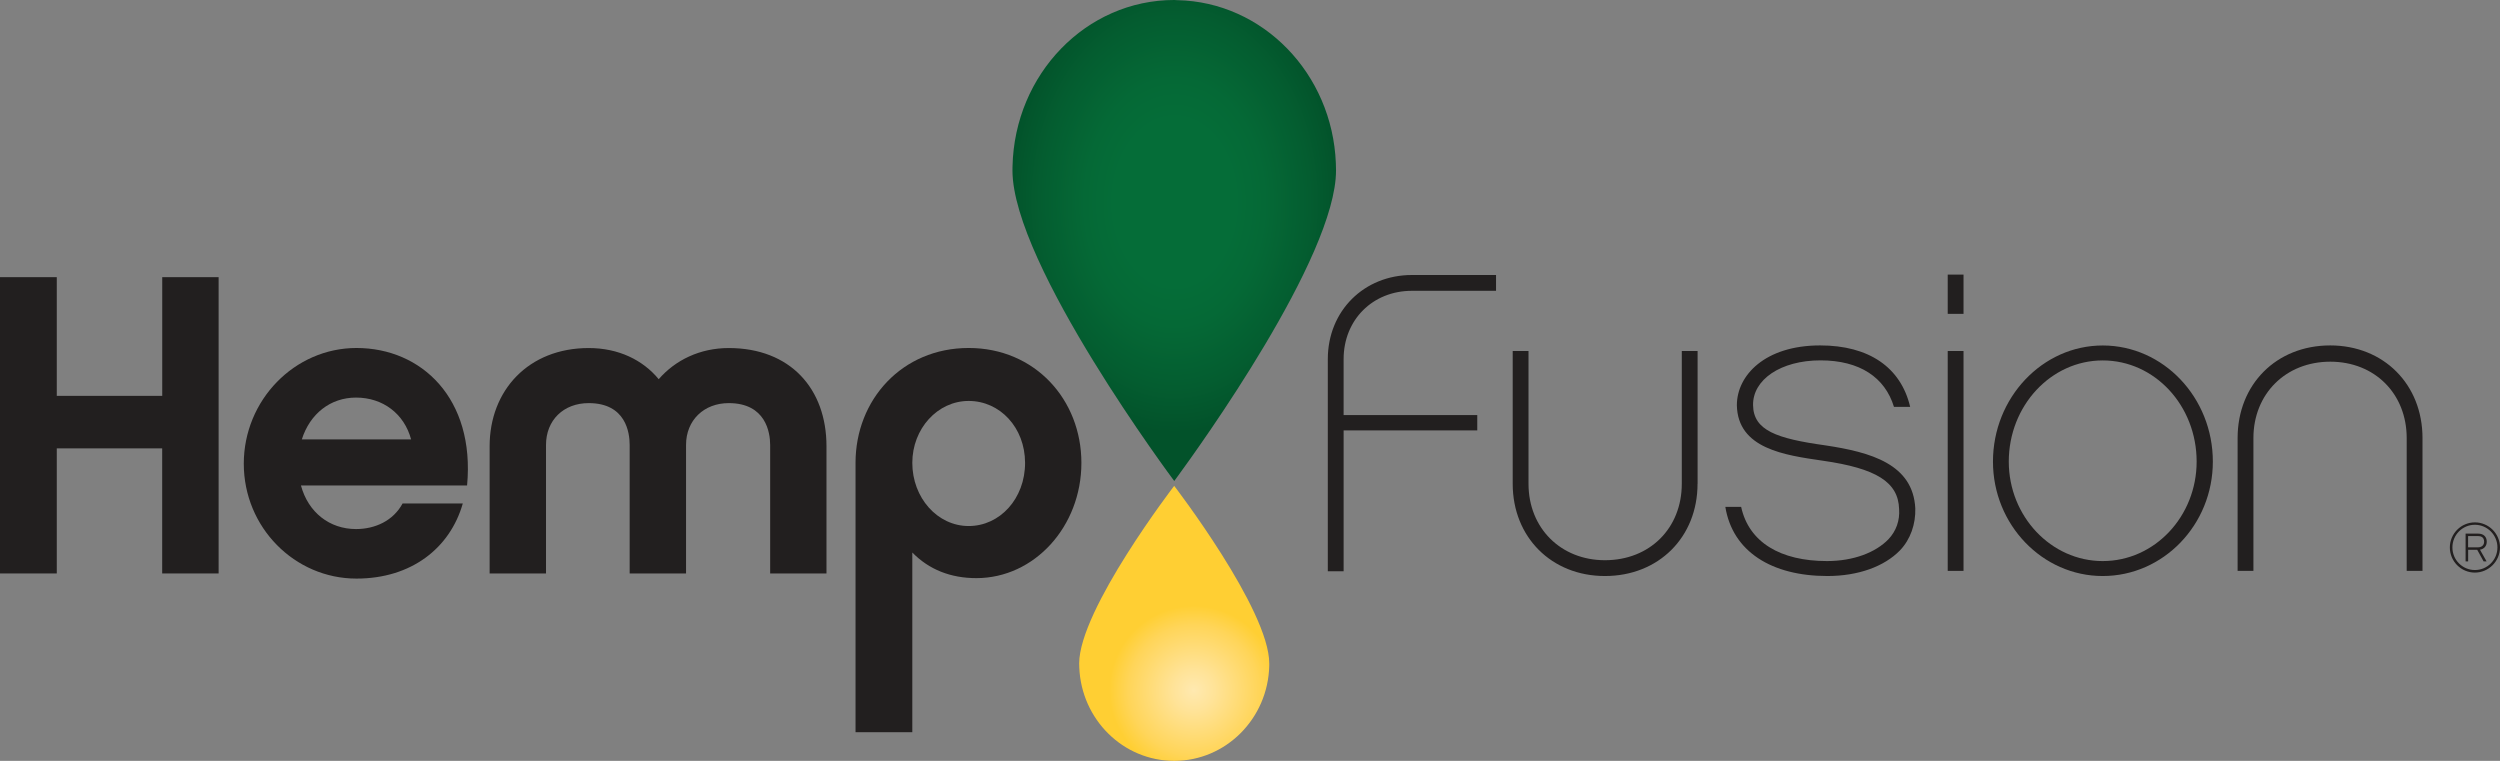 <?xml version="1.0" encoding="UTF-8" standalone="no"?> <!-- Generator: Adobe Illustrator 23.0.4, SVG Export Plug-In . SVG Version: 6.00 Build 0) --> <svg xmlns:dc="http://purl.org/dc/elements/1.1/" xmlns:cc="http://creativecommons.org/ns#" xmlns:rdf="http://www.w3.org/1999/02/22-rdf-syntax-ns#" xmlns:svg="http://www.w3.org/2000/svg" xmlns="http://www.w3.org/2000/svg" xmlns:sodipodi="http://sodipodi.sourceforge.net/DTD/sodipodi-0.dtd" xmlns:inkscape="http://www.inkscape.org/namespaces/inkscape" x="0px" y="0px" viewBox="0 0 438.09 133.33" xml:space="preserve" id="svg2" inkscape:version="0.91 r13725" sodipodi:docname="HF_Logo_06-19.svg" width="438.09" height="133.33"><rect x="0" y="0" width="438.09" height="133.33" fill="#808080" stroke="none"/><defs id="defs81"></defs><style type="text/css" id="style4"> .st0{fill:#221F1F;} .st1{fill:url(#SVGID_1_);} .st2{fill:url(#SVGID_2_);} .st3{display:none;} .st4{display:none;fill:none;stroke:#D0E289;stroke-miterlimit:10;} .st5{display:none;fill:#F4C12E;} .st6{display:inline;fill:#010101;} .st7{display:inline;} .st8{fill:#010101;} </style><g id="testing" transform="translate(-54.46,-25.83)"><g id="g7"><g id="g9"><path class="st0" d="m 92.76,126.32 -9.88,0 0,-21.92 -18.47,0 0,21.92 -9.95,0 0,-51.92 9.95,0 0,20.8 18.48,0 0,-20.8 9.88,0 0,51.92 z" id="path11" inkscape:connector-curvature="0" style="fill:#221f1f"></path><path class="st0" d="m 107.2,110.91 c 1.27,4.71 5.01,7.63 9.65,7.63 3.29,0 6.51,-1.42 8.16,-4.49 l 10.55,0 c -2.24,7.86 -9.05,13.17 -18.63,13.17 -10.85,0 -19.75,-8.98 -19.75,-20.13 0,-11.15 8.9,-20.28 19.75,-20.28 11.37,0 20.8,8.83 19.38,24.09 l -29.11,0 z m 19.3,-8.08 c -1.2,-4.49 -4.94,-7.33 -9.65,-7.33 -4.49,0 -8.08,2.84 -9.5,7.33 l 19.15,0 z" id="path13" inkscape:connector-curvature="0" style="fill:#221f1f"></path><path class="st0" d="m 199.3,126.32 -9.88,0 0,-22.52 c 0,-2.17 -0.75,-7.33 -7.26,-7.33 -4.34,0 -7.48,2.99 -7.48,7.33 l 0,22.52 -9.88,0 0,-22.52 c 0,-2.17 -0.67,-7.33 -7.18,-7.33 -4.41,0 -7.48,2.99 -7.48,7.33 l 0,22.52 -9.88,0 0,-22.29 c 0,-9.8 6.81,-17.21 17.36,-17.21 5.24,0 9.5,2.1 12.27,5.46 2.92,-3.37 7.26,-5.46 12.27,-5.46 10.77,0 17.13,7.11 17.13,17.21 l 0,22.29 z" id="path15" inkscape:connector-curvature="0" style="fill:#221f1f"></path><path class="st0" d="m 225.55,127.14 c -4.49,0 -8.3,-1.5 -11.22,-4.49 l 0,31.49 -9.95,0 0,-47.2 c 0,-11.07 8.16,-20.13 19.83,-20.13 11.6,0 19.75,9.05 19.75,20.13 0,11.15 -8.23,20.2 -18.41,20.2 z m -1.34,-31.05 c -5.46,0 -9.88,4.86 -9.88,10.85 0,6.13 4.41,11.07 9.88,11.07 5.46,0 9.88,-4.79 9.88,-11.07 -0.01,-6.21 -4.42,-10.85 -9.88,-10.85 z" id="path17" inkscape:connector-curvature="0" style="fill:#221f1f"></path></g><g id="g19"><path class="st0" d="m 289.91,98.56 23.42,0 0,2.69 -23.42,0 0,24.69 -2.77,0 0,-37.18 c 0,-8.46 6.36,-14.74 14.74,-14.74 l 14.74,0 0,2.77 -14.74,0 c -6.88,0 -11.97,5.09 -11.97,11.97 l 0,9.8 z" id="path21" inkscape:connector-curvature="0" style="fill:#221f1f"></path><path class="st0" d="m 351.93,110.61 c 0,9.35 -6.81,16.16 -16.23,16.16 -9.35,0 -16.16,-6.81 -16.16,-16.16 l 0,-23.27 2.77,0 0,23.27 c 0,7.78 5.68,13.39 13.39,13.39 7.86,0 13.47,-5.61 13.47,-13.39 l 0,-23.27 2.77,0 0,23.27 z" id="path23" inkscape:connector-curvature="0" style="fill:#221f1f"></path><path class="st0" d="m 387.4,122.28 c -2.77,2.84 -7.33,4.49 -12.72,4.49 -9.73,0 -16.61,-4.26 -17.88,-12.12 l 2.77,0 c 1.35,6.21 6.88,9.5 15.04,9.5 4.64,0 8.53,-1.5 10.77,-3.82 1.35,-1.42 2.02,-3.29 1.87,-5.31 -0.15,-4.71 -3.97,-7.11 -13.39,-8.46 -6.66,-0.97 -14.89,-2.09 -15.04,-9.72 0,-5.24 4.94,-10.48 14.59,-10.48 8.53,0 14.14,3.82 15.78,10.77 l -2.84,0 c -1.57,-5.16 -5.99,-8.15 -12.87,-8.15 -6.96,0 -11.9,3.37 -11.82,7.86 0.07,4.41 4.11,5.84 12.64,7.03 8.01,1.2 15.41,3.29 15.79,11.07 0.07,2.7 -0.82,5.39 -2.69,7.34 z" id="path25" inkscape:connector-curvature="0" style="fill:#221f1f"></path><path class="st0" d="m 398.54,80.83 -2.77,0 0,-6.88 2.77,0 0,6.88 z m 0,45.04 -2.77,0 0,-38.53 2.77,0 0,38.53 z" id="path27" inkscape:connector-curvature="0" style="fill:#221f1f"></path><path class="st0" d="m 442.23,106.72 c 0,11.07 -8.68,20.05 -19.3,20.05 -10.55,0 -19.23,-8.98 -19.23,-20.05 0,-11.22 8.68,-20.35 19.23,-20.35 10.63,0 19.3,9.12 19.3,20.35 z m -2.84,0 c 0,-9.8 -7.33,-17.73 -16.46,-17.73 -9.05,0 -16.46,7.93 -16.46,17.73 0,9.58 7.41,17.43 16.46,17.43 9.13,0 16.46,-7.86 16.46,-17.43 z" id="path29" inkscape:connector-curvature="0" style="fill:#221f1f"></path><path class="st0" d="m 478.97,102.6 0,23.27 -2.77,0 0,-23.27 c 0,-7.78 -5.61,-13.39 -13.39,-13.39 -7.78,0 -13.47,5.61 -13.47,13.39 l 0,23.27 -2.77,0 0,-23.27 c 0,-9.43 6.81,-16.24 16.23,-16.24 9.36,0.01 16.17,6.81 16.17,16.24 z" id="path31" inkscape:connector-curvature="0" style="fill:#221f1f"></path></g><g id="g33"><path class="st0" d="m 488.15,126.17 c -2.42,0 -4.39,-1.98 -4.39,-4.4 0,-2.43 1.97,-4.4 4.39,-4.4 2.42,0 4.4,1.97 4.4,4.4 -0.01,2.41 -1.99,4.4 -4.4,4.4 z m 0,-8.38 c -2.18,0 -3.94,1.77 -3.94,3.97 0,2.19 1.76,3.96 3.94,3.96 2.18,0 3.95,-1.77 3.95,-3.96 0,-2.19 -1.78,-3.97 -3.95,-3.97 z m 2.05,6.42 -0.52,0 -1.12,-2.03 -1.59,0 0,2.03 -0.45,0 0,-4.87 2.19,0 c 0.95,0 1.52,0.53 1.52,1.42 0,0.74 -0.47,1.28 -1.19,1.4 l 1.16,2.05 z m -1.5,-4.44 -1.74,0 0,1.97 1.76,0 c 0.52,0 1.05,-0.3 1.05,-0.98 0,-0.87 -0.66,-0.99 -1.07,-0.99 z" id="path35" inkscape:connector-curvature="0" style="fill:#221f1f"></path></g><radialGradient id="SVGID_1_" cx="260.299" cy="61.251" r="29.434" gradientTransform="matrix(1,0,0,1.372,0,-22.774)" gradientUnits="userSpaceOnUse"><stop offset="0.356" style="stop-color:#056D38" id="stop38"></stop><stop offset="0.535" style="stop-color:#056936" id="stop40"></stop><stop offset="0.805" style="stop-color:#045D30" id="stop42"></stop><stop offset="1" style="stop-color:#02522A" id="stop44"></stop></radialGradient><path class="st1" d="m 288.55,54.42 c -0.63,-15.71 -12.79,-28.26 -27.79,-28.56 -0.18,0 -0.35,-0.03 -0.53,-0.03 -15.43,0 -27.98,12.99 -28.34,29.16 -0.01,0.24 -0.01,0.48 -0.01,0.71 0,16.5 28.35,54.42 28.35,54.42 0,0 0.2,-0.27 0.53,-0.72 3.83,-5.23 27.82,-38.52 27.82,-53.7 -0.01,-0.43 -0.01,-0.86 -0.03,-1.28 z" id="path46" inkscape:connector-curvature="0" style="fill:url(#SVGID_1_)"></path><radialGradient id="SVGID_2_" cx="263.651" cy="146.792" r="14.826" gradientUnits="userSpaceOnUse"><stop offset="2.624835e-03" style="stop-color:#FFE9B0" id="stop49"></stop><stop offset="0.246" style="stop-color:#FFE398" id="stop51"></stop><stop offset="0.771" style="stop-color:#FFD559" id="stop53"></stop><stop offset="1" style="stop-color:#FFCF33" id="stop55"></stop></radialGradient><path class="st2" d="m 260.22,110.97 c 0,0 -16.65,21.68 -16.65,31.12 0,0.25 0.01,0.49 0.02,0.73 0.38,9.09 7.68,16.34 16.64,16.34 9.06,0 16.44,-7.43 16.65,-16.67 0,-0.14 0,-0.27 0,-0.41 0,-9.43 -16.66,-31.11 -16.66,-31.11 z" id="path57" inkscape:connector-curvature="0" style="fill:url(#SVGID_2_)"></path></g></g><g id="slight" transform="translate(-54.46,-25.83)"><path class="st3" d="m -270.22,128.65 c -0.6,0.25 -1.11,0.6 -1.55,1.04 -0.44,0.44 -0.79,0.95 -1.04,1.54 -0.25,0.59 -0.38,1.21 -0.38,1.88 l 0,1.64 6.43,0 0,3.18 -6.43,0 0,9.64 -3.18,0 0,-14.47 c 0,-1.12 0.21,-2.16 0.62,-3.13 0.42,-0.96 0.99,-1.81 1.73,-2.54 0.74,-0.73 1.6,-1.3 2.57,-1.71 0.98,-0.42 2.01,-0.62 3.11,-0.62 l 1.57,0 0,3.18 -1.57,0 c -0.66,0 -1.29,0.12 -1.88,0.37 z m 21.78,2.88 0,8 c 0,1.1 -0.21,2.13 -0.62,3.11 -0.42,0.98 -0.99,1.83 -1.73,2.57 -0.74,0.74 -1.59,1.32 -2.55,1.73 -0.96,0.42 -2.01,0.62 -3.13,0.62 -1.1,0 -2.13,-0.21 -3.11,-0.62 -0.98,-0.42 -1.83,-0.99 -2.55,-1.73 -0.73,-0.74 -1.3,-1.6 -1.71,-2.57 -0.42,-0.98 -0.62,-2.01 -0.62,-3.11 l 0,-8 3.18,0 0,8 c 0,0.67 0.12,1.3 0.38,1.89 0.26,0.59 0.59,1.11 1.04,1.55 0.44,0.44 0.95,0.79 1.54,1.04 0.58,0.25 1.21,0.38 1.88,0.38 0.67,0 1.3,-0.12 1.89,-0.38 0.59,-0.26 1.11,-0.59 1.55,-1.04 0.44,-0.44 0.79,-0.96 1.04,-1.55 0.25,-0.59 0.38,-1.23 0.38,-1.89 l 0,-8 3.14,0 z m 16.44,0 0,3.18 -9.68,0 c -0.45,0 -0.83,0.16 -1.14,0.46 -0.31,0.31 -0.46,0.69 -0.46,1.14 0,0.45 0.15,0.84 0.46,1.16 0.31,0.32 0.69,0.48 1.14,0.48 l 6.43,0 c 0.67,0 1.29,0.12 1.88,0.38 0.59,0.26 1.1,0.59 1.54,1.02 0.44,0.43 0.79,0.93 1.04,1.52 0.25,0.59 0.38,1.21 0.38,1.88 0,0.67 -0.12,1.29 -0.38,1.88 -0.26,0.59 -0.6,1.1 -1.04,1.54 -0.44,0.44 -0.95,0.79 -1.54,1.04 -0.59,0.25 -1.21,0.38 -1.88,0.38 l -9.64,0 0,-3.18 9.64,0 c 0.48,0 0.87,-0.15 1.18,-0.46 0.31,-0.31 0.46,-0.7 0.46,-1.18 0,-0.45 -0.16,-0.83 -0.46,-1.14 -0.31,-0.31 -0.7,-0.46 -1.18,-0.46 l -6.43,0 c -0.67,0 -1.29,-0.12 -1.88,-0.38 -0.58,-0.25 -1.09,-0.59 -1.52,-1.04 -0.43,-0.44 -0.77,-0.95 -1.02,-1.54 -0.25,-0.58 -0.38,-1.21 -0.38,-1.88 0,-0.67 0.12,-1.29 0.38,-1.88 0.25,-0.58 0.59,-1.09 1.02,-1.52 0.43,-0.43 0.93,-0.77 1.52,-1.02 0.58,-0.25 1.21,-0.38 1.88,-0.38 l 9.68,0 z m 7.53,0 0,16.04 -3.14,0 0,-16.04 3.14,0 z m 2.11,8.07 c 0,-1.12 0.21,-2.16 0.62,-3.13 0.42,-0.96 0.99,-1.81 1.71,-2.54 0.73,-0.73 1.58,-1.3 2.55,-1.71 0.98,-0.42 2.01,-0.62 3.11,-0.62 1.12,0 2.16,0.21 3.13,0.62 0.96,0.42 1.82,0.99 2.55,1.71 0.74,0.73 1.32,1.57 1.73,2.54 0.42,0.96 0.62,2.01 0.62,3.13 0,1.1 -0.21,2.13 -0.62,3.11 -0.42,0.98 -0.99,1.83 -1.73,2.57 -0.74,0.74 -1.59,1.32 -2.55,1.73 -0.96,0.42 -2.01,0.62 -3.13,0.62 -1.1,0 -2.13,-0.21 -3.11,-0.62 -0.98,-0.42 -1.83,-0.99 -2.55,-1.73 -0.73,-0.74 -1.3,-1.6 -1.71,-2.57 -0.41,-0.98 -0.62,-2.01 -0.62,-3.11 z m 3.14,0 c 0,0.67 0.12,1.3 0.38,1.89 0.25,0.6 0.6,1.11 1.04,1.55 0.44,0.44 0.96,0.79 1.55,1.04 0.59,0.25 1.23,0.38 1.89,0.38 0.67,0 1.3,-0.12 1.89,-0.38 0.6,-0.25 1.11,-0.6 1.55,-1.04 0.44,-0.44 0.79,-0.96 1.04,-1.55 0.25,-0.59 0.38,-1.23 0.38,-1.89 0,-0.67 -0.12,-1.29 -0.38,-1.88 -0.25,-0.58 -0.6,-1.09 -1.04,-1.54 -0.44,-0.44 -0.96,-0.79 -1.55,-1.04 -0.6,-0.25 -1.23,-0.38 -1.89,-0.38 -0.67,0 -1.3,0.12 -1.89,0.38 -0.6,0.25 -1.11,0.6 -1.55,1.04 -0.44,0.44 -0.79,0.95 -1.04,1.54 -0.25,0.59 -0.38,1.21 -0.38,1.88 z m 15.67,-3.16 c 0.42,-0.96 0.99,-1.81 1.71,-2.54 0.73,-0.73 1.58,-1.3 2.55,-1.71 0.98,-0.42 2.01,-0.62 3.11,-0.62 1.12,0 2.16,0.21 3.13,0.62 0.96,0.42 1.82,0.99 2.55,1.71 0.74,0.73 1.32,1.57 1.73,2.54 0.42,0.96 0.62,2.01 0.62,3.13 l 0,8.04 -3.18,0 0,-8.04 c 0,-0.67 -0.12,-1.29 -0.38,-1.88 -0.25,-0.58 -0.6,-1.09 -1.04,-1.54 -0.44,-0.44 -0.96,-0.79 -1.55,-1.04 -0.59,-0.25 -1.23,-0.38 -1.89,-0.38 -0.67,0 -1.29,0.12 -1.88,0.38 -0.58,0.25 -1.1,0.6 -1.54,1.04 -0.44,0.44 -0.79,0.95 -1.04,1.54 -0.25,0.58 -0.38,1.21 -0.38,1.88 l 0,8.04 -3.18,0 0,-8.04 c 0.03,-1.12 0.24,-2.17 0.66,-3.13 z" id="path60" inkscape:connector-curvature="0" style="display:none"></path></g><g id="Layer_2" transform="translate(-54.46,-25.83)"><rect x="1322.78" y="400.83" class="st4" width="117" height="117" id="rect63" style="display:none;fill:none;stroke:#d0e289;stroke-miterlimit:10"></rect><polygon class="st5" points="1862.08,400.44 1862.08,434.13 1828.38,434.13 1828.38,484.31 1862.08,484.31 1862.08,518 1912.25,518 1912.25,484.31 1945.94,484.31 1945.94,434.13 1912.25,434.13 1912.25,400.44 " id="polygon65" style="display:none;fill:#f4c12e"></polygon><g class="st3" id="g67" style="display:none"><path class="st6" d="m 775.28,102.74 6.2,6.2 -3.05,3.05 c -2.1,2.1 -4.49,3.71 -7.18,4.82 -2.69,1.12 -5.51,1.67 -8.46,1.67 -2.95,0 -5.77,-0.56 -8.46,-1.67 -2.69,-1.12 -5.09,-2.72 -7.18,-4.82 -2.16,-2.16 -3.77,-4.61 -4.82,-7.33 -1.05,-2.72 -1.58,-5.49 -1.58,-8.32 0,-2.82 0.52,-5.58 1.58,-8.27 1.05,-2.69 2.66,-5.12 4.82,-7.28 2.16,-2.16 4.61,-3.79 7.33,-4.87 2.72,-1.08 5.49,-1.62 8.32,-1.62 2.82,0 5.59,0.54 8.32,1.62 2.72,1.08 5.17,2.71 7.33,4.87 l 3.05,3.05 -24.51,24.5 c 2.49,1.25 5.13,1.66 7.92,1.23 2.79,-0.43 5.23,-1.69 7.33,-3.79 l 3.04,-3.04 z M 753.33,86.89 c -2.62,2.62 -3.94,5.77 -3.94,9.45 0,2.03 0.46,3.97 1.38,5.81 0.79,-0.79 1.98,-1.98 3.59,-3.59 1.61,-1.61 3.31,-3.31 5.12,-5.12 1.8,-1.8 3.54,-3.53 5.22,-5.17 1.67,-1.64 2.97,-2.92 3.89,-3.84 -2.49,-1.25 -5.13,-1.67 -7.92,-1.28 -2.8,0.4 -5.24,1.64 -7.34,3.74 z" id="path69" inkscape:connector-curvature="0" style="display:inline;fill:#010101"></path><path class="st6" d="m 844.76,74.1 c 3.08,0 5.95,0.57 8.61,1.72 2.66,1.15 5,2.72 7.04,4.72 2.03,2 3.62,4.33 4.77,6.99 1.15,2.66 1.72,5.53 1.72,8.61 l 0,22.14 -8.76,0 0,-22.14 c 0,-1.84 -0.34,-3.56 -1.03,-5.17 -0.69,-1.61 -1.64,-3.02 -2.85,-4.23 -1.21,-1.21 -2.64,-2.17 -4.28,-2.85 -1.64,-0.69 -3.38,-1.03 -5.22,-1.03 -1.84,0 -3.56,0.34 -5.17,1.03 -1.61,0.69 -3.02,1.64 -4.23,2.85 -1.21,1.21 -2.17,2.62 -2.85,4.23 -0.69,1.61 -1.03,3.33 -1.03,5.17 l 0,22.14 -8.76,0 0,-22.14 c 0,-1.84 -0.34,-3.56 -1.03,-5.17 -0.69,-1.61 -1.64,-3.02 -2.85,-4.23 -1.21,-1.21 -2.64,-2.17 -4.28,-2.85 -1.64,-0.69 -3.38,-1.03 -5.22,-1.03 -1.84,0 -3.56,0.34 -5.17,1.03 -1.61,0.69 -3.02,1.64 -4.23,2.85 -1.21,1.21 -2.16,2.62 -2.85,4.23 -0.69,1.61 -1.03,3.33 -1.03,5.17 l 0,22.14 -8.76,0 0,-22.14 c 0,-3.08 0.57,-5.95 1.72,-8.61 1.15,-2.66 2.72,-4.99 4.72,-6.99 2,-2 4.35,-3.57 7.04,-4.72 2.69,-1.15 5.54,-1.72 8.56,-1.72 3.67,0 7.04,0.8 10.09,2.41 3.05,1.61 5.59,3.79 7.63,6.54 2.03,-2.76 4.59,-4.94 7.68,-6.54 3.06,-1.61 6.41,-2.41 10.02,-2.41 z" id="path71" inkscape:connector-curvature="0" style="display:inline;fill:#010101"></path><polygon class="st6" points="699.39,59 691,59 691,118.3 699.39,118.3 699.39,92.87 724.92,92.87 724.92,118.3 733.31,118.3 733.31,59 724.92,59 724.92,84.47 699.39,84.47 " id="polygon73" style="display:inline;fill:#010101"></polygon><g class="st7" id="g75" style="display:inline"><path class="st8" d="m 895.17,74.33 c 3.08,0 5.95,0.57 8.61,1.72 2.66,1.15 5,2.72 7.03,4.72 2.03,2 3.62,4.33 4.77,6.98 1.15,2.66 1.72,5.52 1.72,8.61 0,3.02 -0.58,5.87 -1.72,8.56 -1.15,2.69 -2.74,5.05 -4.77,7.08 -2.03,2.03 -4.38,3.62 -7.03,4.77 -2.66,1.15 -5.52,1.72 -8.61,1.72 l -13.27,0 0,17.7 -8.75,0 0,-39.83 c 0,-3.08 0.57,-5.95 1.72,-8.61 1.15,-2.66 2.72,-4.98 4.72,-6.98 2,-2 4.34,-3.57 7.03,-4.72 2.69,-1.14 5.54,-1.72 8.55,-1.72 z m 5.22,34.38 c 1.64,-0.69 3.06,-1.64 4.28,-2.85 1.21,-1.21 2.16,-2.64 2.85,-4.28 0.69,-1.64 1.03,-3.38 1.03,-5.21 0,-1.83 -0.34,-3.56 -1.03,-5.16 -0.69,-1.61 -1.64,-3.02 -2.85,-4.23 -1.21,-1.21 -2.64,-2.16 -4.28,-2.85 -1.64,-0.69 -3.38,-1.03 -5.21,-1.03 -1.84,0 -3.56,0.34 -5.16,1.03 -1.6,0.69 -3.02,1.64 -4.23,2.85 -1.21,1.21 -2.16,2.62 -2.85,4.23 -0.69,1.61 -1.03,3.33 -1.03,5.16 l 0,13.37 13.28,0 c 1.82,0 3.56,-0.35 5.2,-1.03 z" id="path77" inkscape:connector-curvature="0" style="fill:#010101"></path></g></g></g></svg> 